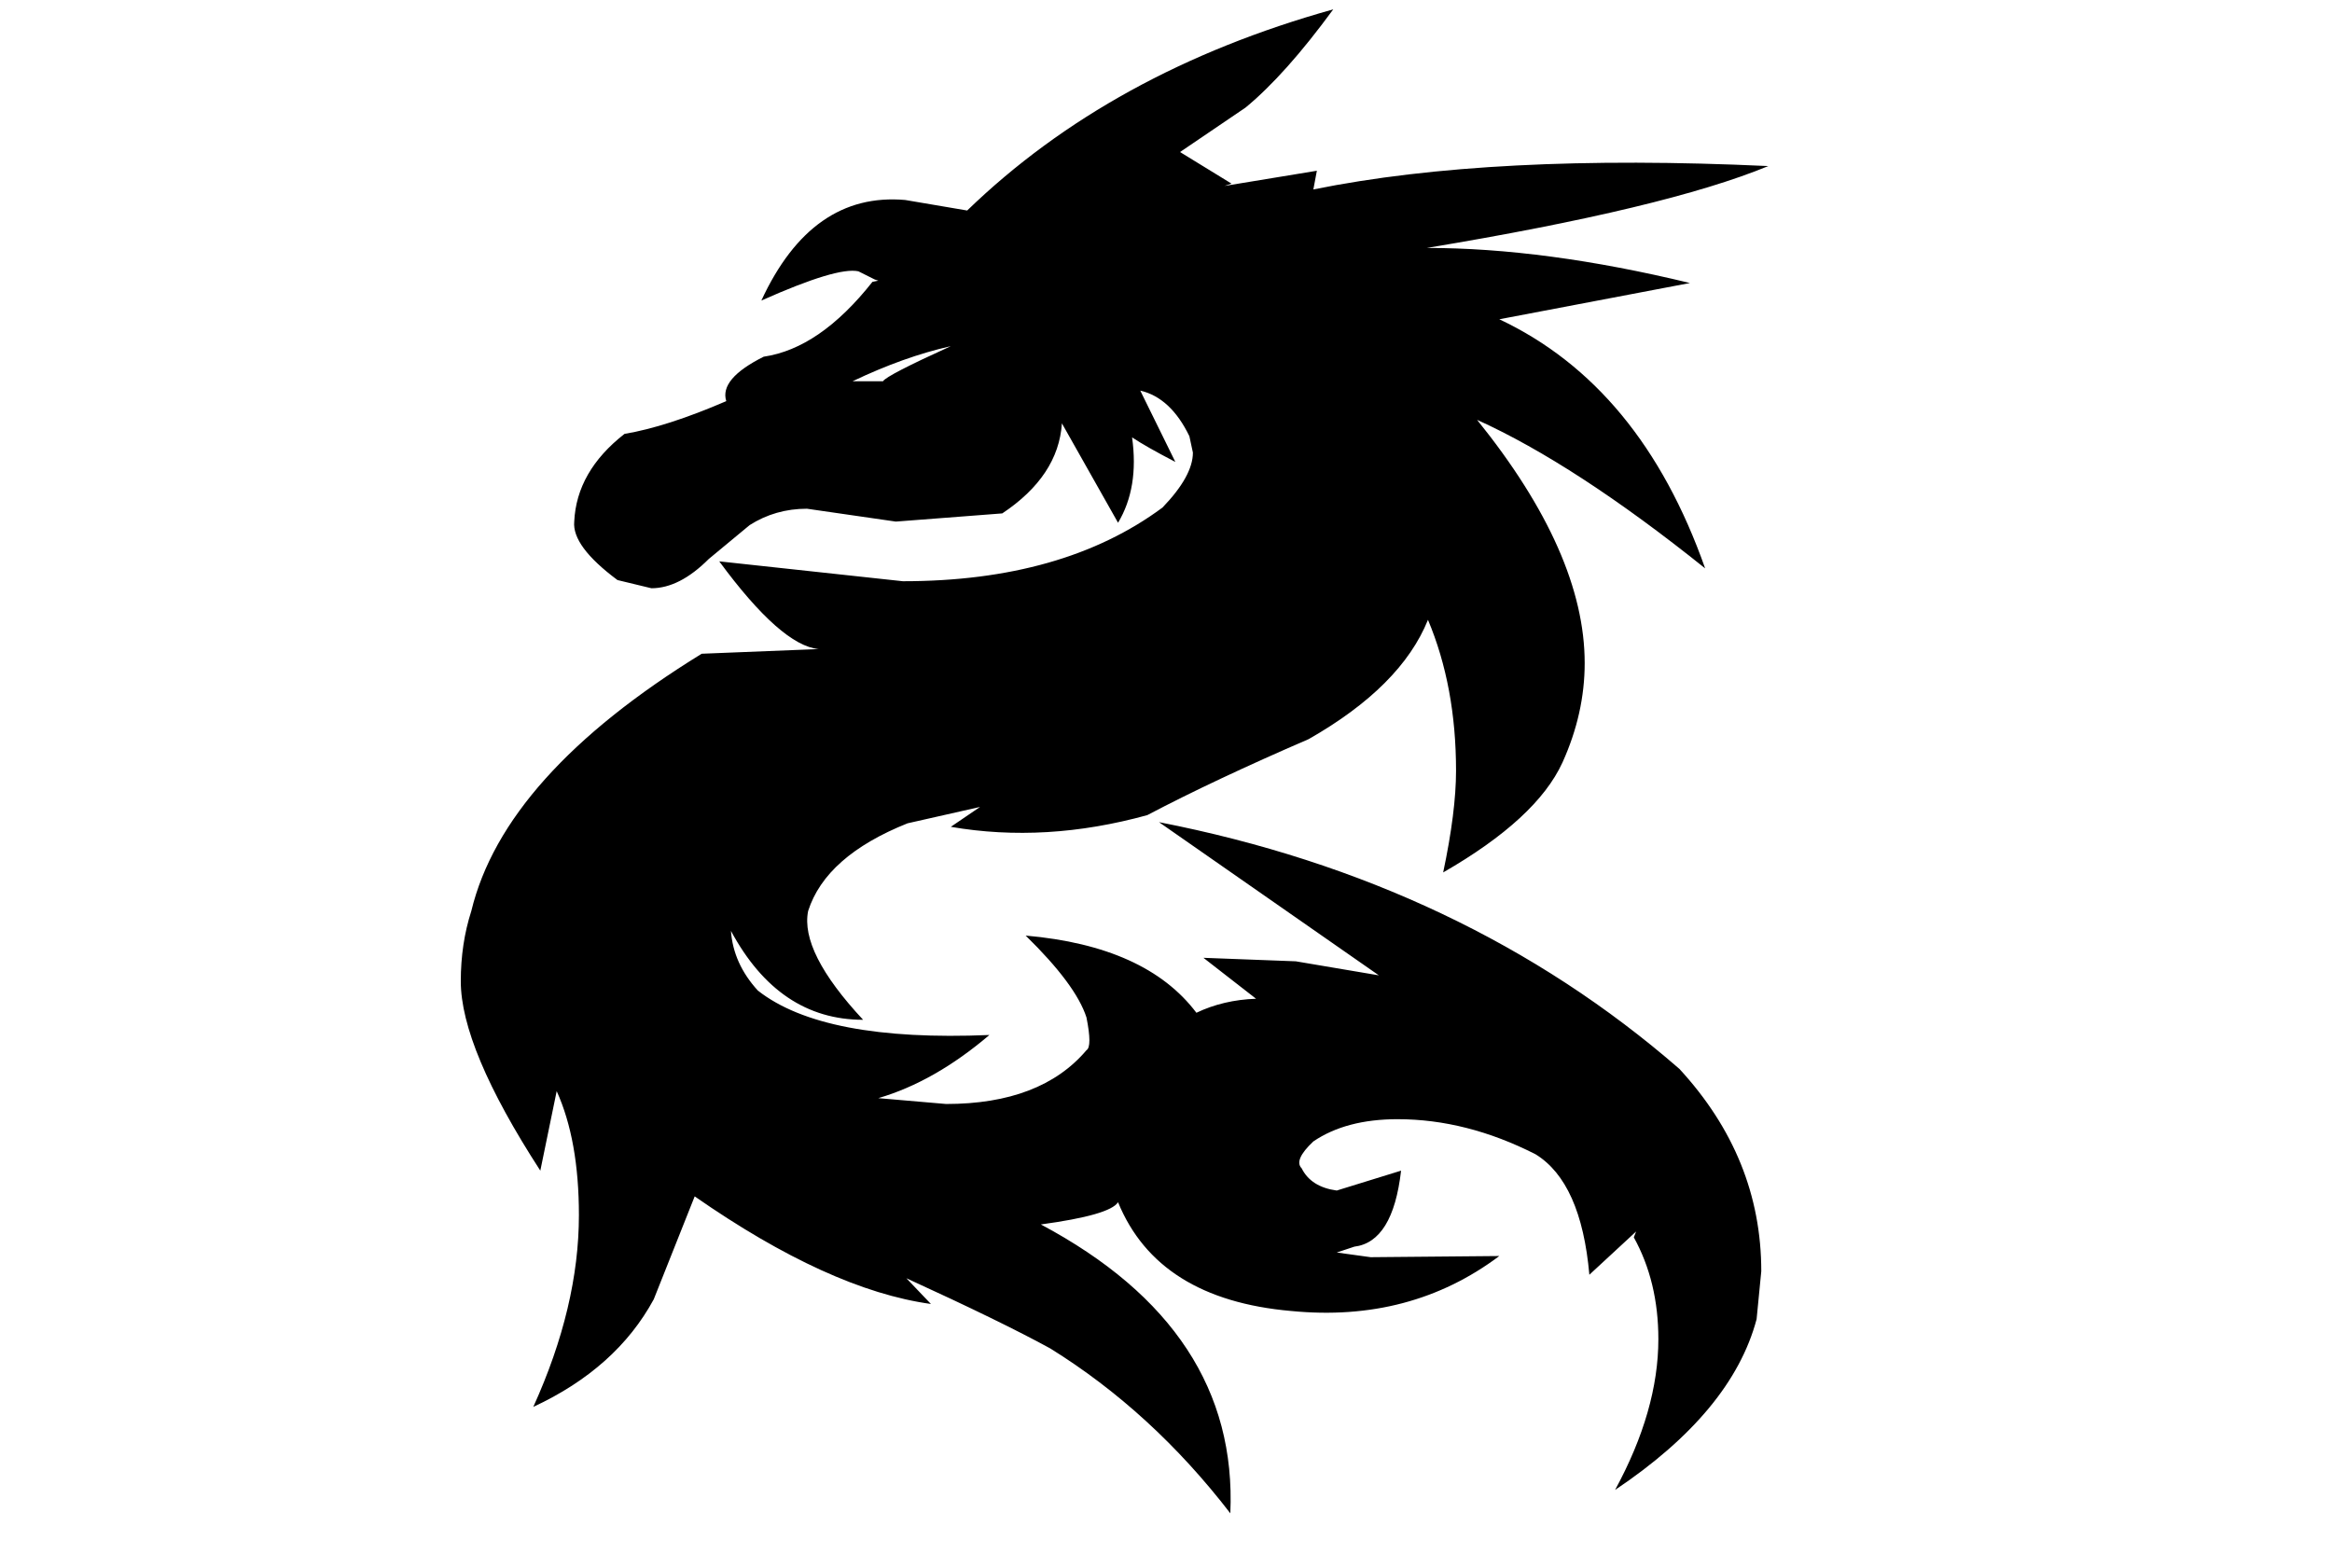 <?xml version="1.0" encoding="UTF-8" standalone="no"?>
<svg xmlns:xlink="http://www.w3.org/1999/xlink" height="67.05px" width="99.7px" xmlns="http://www.w3.org/2000/svg">
  <g transform="matrix(1.0, 0.0, 0.0, 1.0, 47.65, 32.55)">
    <path d="M2.8 -26.05 L5.0 -24.7 4.7 -24.6 8.65 -25.25 8.5 -24.45 Q16.15 -26.0 27.95 -25.45 23.6 -23.65 13.35 -21.95 18.4 -21.95 24.6 -20.45 L16.45 -18.9 Q22.5 -16.05 25.25 -8.25 19.7 -12.7 15.5 -14.6 20.1 -8.9 20.1 -4.2 20.1 -2.05 19.15 0.05 18.05 2.45 14.05 4.75 14.6 2.15 14.6 0.4 14.6 -3.2 13.4 -6.05 12.25 -3.2 8.3 -0.95 4.25 0.8 1.4 2.3 -2.95 3.5 -7.0 2.8 L-5.75 1.95 -8.85 2.65 Q-12.35 4.05 -13.1 6.4 -13.45 8.15 -10.75 11.05 -14.35 11.05 -16.4 7.25 -16.3 8.65 -15.25 9.8 -12.45 12.0 -5.35 11.7 -7.7 13.7 -10.1 14.4 L-7.2 14.65 Q-3.15 14.65 -1.2 12.35 -0.95 12.2 -1.2 10.95 -1.65 9.55 -3.8 7.45 1.35 7.9 3.5 10.75 4.65 10.2 6.05 10.15 L3.8 8.4 7.75 8.55 11.3 9.15 1.9 2.6 Q14.95 5.15 24.15 13.15 27.65 16.95 27.65 21.8 L27.45 23.85 Q26.4 27.8 21.4 31.15 23.25 27.75 23.25 24.7 23.25 22.25 22.2 20.35 L22.3 20.1 20.3 21.95 Q19.95 18.0 18.0 16.8 15.05 15.3 12.1 15.3 9.9 15.3 8.5 16.25 7.65 17.05 8.0 17.4 8.4 18.2 9.5 18.35 L12.25 17.5 Q11.9 20.55 10.25 20.75 L9.5 21.0 10.95 21.2 16.45 21.15 Q12.65 24.0 7.55 23.5 1.85 23.0 0.15 18.85 -0.2 19.4 -3.15 19.8 5.3 24.3 4.95 32.15 1.6 27.8 -2.75 25.1 -4.85 23.95 -8.9 22.1 L-7.85 23.2 Q-12.2 22.6 -17.95 18.6 L-19.7 23.0 Q-21.3 25.95 -24.85 27.6 -22.9 23.3 -22.9 19.4 -22.9 16.2 -23.85 14.1 L-24.55 17.5 Q-27.95 12.25 -27.95 9.4 -27.95 7.8 -27.5 6.4 -26.1 0.6 -17.65 -4.6 L-12.65 -4.8 Q-14.25 -4.95 -16.9 -8.55 L-9.05 -7.7 Q-2.2 -7.7 2.05 -10.85 3.35 -12.2 3.35 -13.2 L3.2 -13.9 Q2.4 -15.55 1.1 -15.85 L2.6 -12.8 Q1.35 -13.45 0.75 -13.85 1.05 -11.7 0.15 -10.2 L-2.25 -14.45 Q-2.4 -12.2 -4.8 -10.6 L-9.35 -10.25 -13.15 -10.8 Q-14.5 -10.8 -15.6 -10.1 L-17.35 -8.65 Q-18.6 -7.4 -19.8 -7.4 L-21.25 -7.75 Q-23.2 -9.2 -23.1 -10.25 -23.0 -12.4 -20.95 -14.0 -19.15 -14.3 -16.6 -15.4 -16.9 -16.35 -15.0 -17.3 -12.6 -17.65 -10.35 -20.5 L-10.1 -20.55 -10.25 -20.6 -10.95 -20.95 Q-11.85 -21.15 -15.1 -19.7 -12.95 -24.35 -8.95 -24.0 L-6.3 -23.55 Q-0.15 -29.5 9.35 -32.15 7.3 -29.35 5.6 -27.95 L2.8 -26.05 M-7.0 -17.75 Q-9.0 -17.3 -11.2 -16.25 L-9.9 -16.25 Q-9.75 -16.5 -7.0 -17.75" fill="#000000" fill-rule="evenodd" stroke="none"/>
    <path d="M51.55 -32.05 L51.55 34.0 -47.15 34.0 -47.15 -32.05 51.55 -32.05" fill="#ffccff" fill-opacity="0.0" fill-rule="evenodd" stroke="none"/>
    <path d="M51.55 -32.05 L51.55 34.0 -47.15 34.0 -47.15 -32.05 51.55 -32.05 Z" fill="none" stroke="#010101" stroke-linecap="round" stroke-linejoin="round" stroke-opacity="0.0" stroke-width="1.0"/>
  </g>
</svg>
